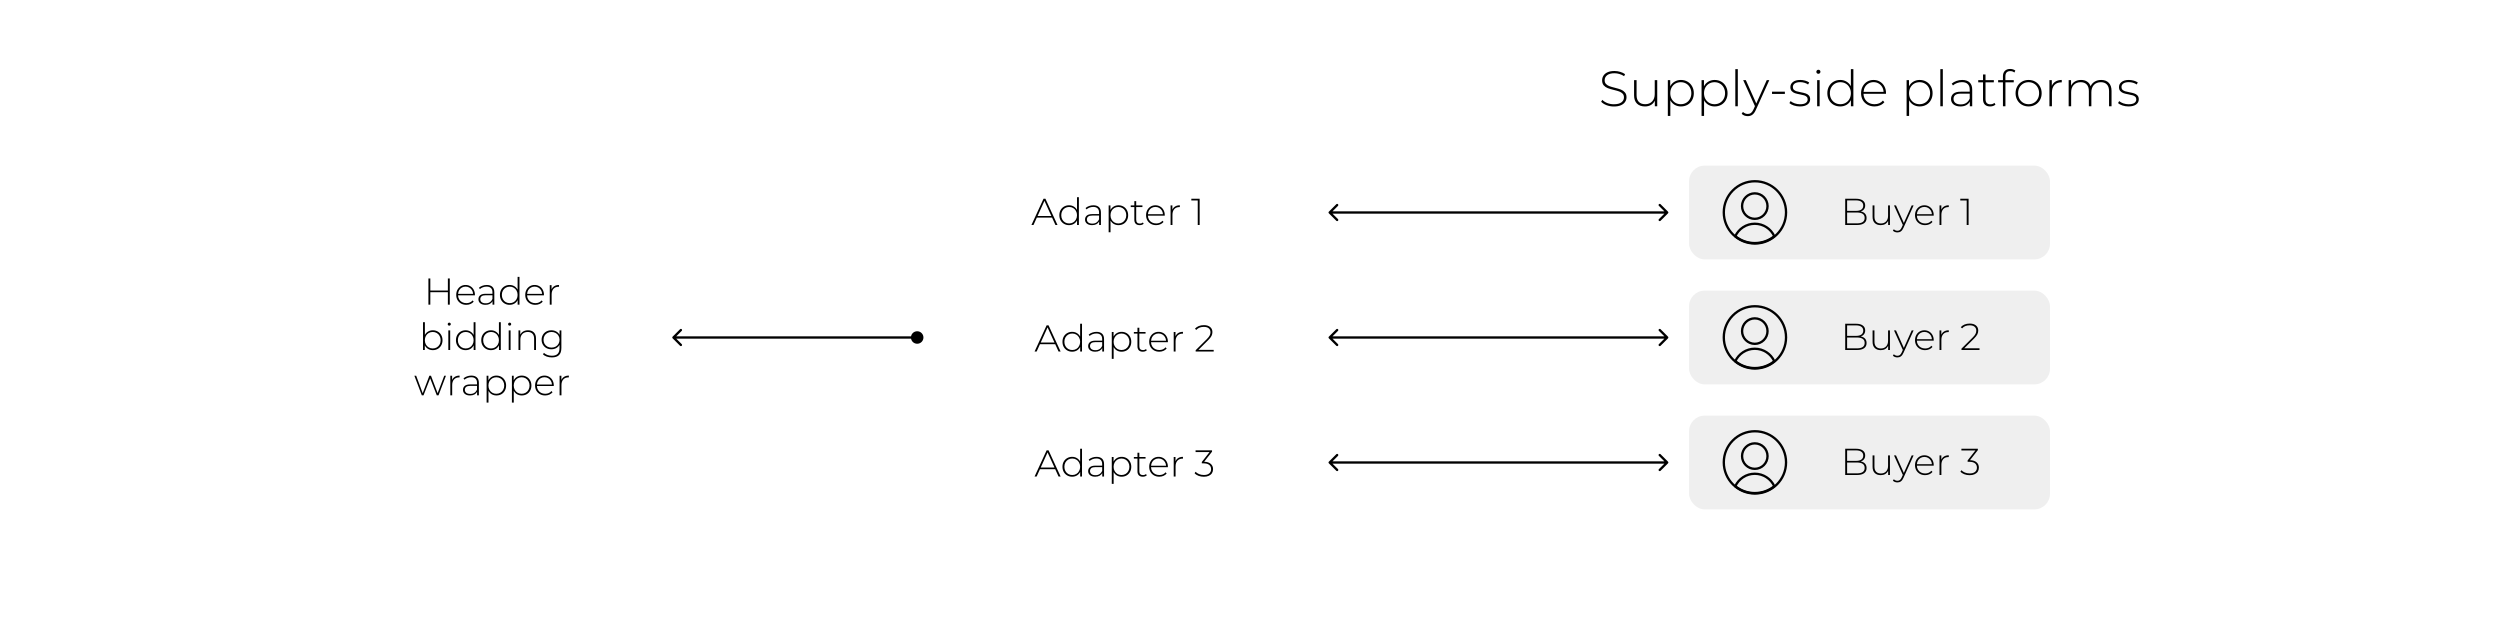 <?xml version="1.0" encoding="UTF-8"?> <svg xmlns="http://www.w3.org/2000/svg" width="1600" height="400" viewBox="0 0 1600 400" fill="none"><g filter="url(#filter0_d_909_22)"><rect x="587" y="68" width="276" height="295" rx="20" fill="white"></rect></g><g filter="url(#filter1_d_909_22)"><rect x="214" y="152" width="202" height="128" rx="10" fill="white"></rect></g><rect x="1081" y="106" width="231" height="60" rx="10" fill="#EFEFEF"></rect><rect x="1081" y="186" width="231" height="60" rx="10" fill="#EFEFEF"></rect><rect x="1081" y="266" width="231" height="60" rx="10" fill="#EFEFEF"></rect><g filter="url(#filter2_d_909_22)"><rect x="605" y="106" width="231" height="60" rx="10" fill="white"></rect></g><g filter="url(#filter3_d_909_22)"><rect x="605" y="186" width="231" height="60" rx="10" fill="white"></rect></g><g filter="url(#filter4_d_909_22)"><rect x="605" y="266" width="231" height="60" rx="10" fill="white"></rect></g><path d="M1123.07 140.056C1127.57 140.056 1131.22 136.407 1131.22 131.905C1131.22 127.403 1127.57 123.753 1123.07 123.753C1118.57 123.753 1114.92 127.403 1114.92 131.905C1114.92 136.407 1118.57 140.056 1123.07 140.056Z" stroke="black" stroke-width="1.5" stroke-miterlimit="10"></path><path d="M1123.07 155.571C1127.8 155.571 1132.14 153.925 1135.55 151.17C1133.36 146.467 1128.6 143.201 1123.07 143.201C1117.54 143.201 1112.78 146.467 1110.59 151.17C1114 153.925 1118.35 155.571 1123.07 155.571Z" stroke="black" stroke-width="1.5" stroke-miterlimit="10"></path><path d="M1123.15 155.848C1134.15 155.848 1143.07 146.928 1143.07 135.924C1143.07 124.92 1134.15 116 1123.15 116C1112.15 116 1103.23 124.92 1103.23 135.924C1103.23 146.928 1112.15 155.848 1123.15 155.848Z" stroke="black" stroke-width="1.5" stroke-miterlimit="10"></path><path d="M1123.07 220.056C1127.57 220.056 1131.22 216.407 1131.22 211.905C1131.22 207.403 1127.57 203.753 1123.07 203.753C1118.57 203.753 1114.92 207.403 1114.92 211.905C1114.92 216.407 1118.57 220.056 1123.07 220.056Z" stroke="black" stroke-width="1.5" stroke-miterlimit="10"></path><path d="M1123.07 235.571C1127.8 235.571 1132.14 233.925 1135.55 231.17C1133.36 226.467 1128.6 223.201 1123.07 223.201C1117.54 223.201 1112.78 226.467 1110.59 231.17C1114 233.925 1118.35 235.571 1123.07 235.571Z" stroke="black" stroke-width="1.5" stroke-miterlimit="10"></path><path d="M1123.15 235.848C1134.15 235.848 1143.07 226.928 1143.07 215.924C1143.07 204.92 1134.15 196 1123.15 196C1112.15 196 1103.23 204.92 1103.23 215.924C1103.23 226.928 1112.15 235.848 1123.15 235.848Z" stroke="black" stroke-width="1.5" stroke-miterlimit="10"></path><path d="M1123.07 300.056C1127.57 300.056 1131.22 296.407 1131.22 291.905C1131.22 287.403 1127.57 283.753 1123.07 283.753C1118.57 283.753 1114.92 287.403 1114.92 291.905C1114.92 296.407 1118.57 300.056 1123.07 300.056Z" stroke="black" stroke-width="1.5" stroke-miterlimit="10"></path><path d="M1123.07 315.571C1127.8 315.571 1132.14 313.925 1135.55 311.17C1133.36 306.467 1128.6 303.201 1123.07 303.201C1117.54 303.201 1112.78 306.467 1110.59 311.17C1114 313.925 1118.35 315.571 1123.07 315.571Z" stroke="black" stroke-width="1.5" stroke-miterlimit="10"></path><path d="M1123.15 315.848C1134.15 315.848 1143.07 306.928 1143.07 295.924C1143.07 284.92 1134.15 276 1123.15 276C1112.15 276 1103.23 284.92 1103.23 295.924C1103.23 306.928 1112.15 315.848 1123.15 315.848Z" stroke="black" stroke-width="1.5" stroke-miterlimit="10"></path><path d="M850.47 135.47C850.177 135.763 850.177 136.237 850.47 136.53L855.243 141.303C855.536 141.596 856.01 141.596 856.303 141.303C856.596 141.01 856.596 140.536 856.303 140.243L852.061 136L856.303 131.757C856.596 131.464 856.596 130.99 856.303 130.697C856.01 130.404 855.536 130.404 855.243 130.697L850.47 135.47ZM1067.53 136.53C1067.82 136.237 1067.82 135.763 1067.53 135.47L1062.76 130.697C1062.46 130.404 1061.99 130.404 1061.7 130.697C1061.4 130.99 1061.4 131.464 1061.7 131.757L1065.94 136L1061.7 140.243C1061.4 140.536 1061.4 141.01 1061.7 141.303C1061.99 141.596 1062.46 141.596 1062.76 141.303L1067.53 136.53ZM851 136.75L1067 136.75L1067 135.25L851 135.25L851 136.75Z" fill="black"></path><path d="M850.47 215.47C850.177 215.763 850.177 216.237 850.47 216.53L855.243 221.303C855.536 221.596 856.01 221.596 856.303 221.303C856.596 221.01 856.596 220.536 856.303 220.243L852.061 216L856.303 211.757C856.596 211.464 856.596 210.99 856.303 210.697C856.01 210.404 855.536 210.404 855.243 210.697L850.47 215.47ZM1067.53 216.53C1067.82 216.237 1067.82 215.763 1067.53 215.47L1062.76 210.697C1062.46 210.404 1061.99 210.404 1061.7 210.697C1061.4 210.99 1061.4 211.464 1061.7 211.757L1065.94 216L1061.7 220.243C1061.4 220.536 1061.4 221.01 1061.7 221.303C1061.99 221.596 1062.46 221.596 1062.76 221.303L1067.53 216.53ZM851 216.75L1067 216.75L1067 215.25L851 215.25L851 216.75Z" fill="black"></path><path d="M850.47 295.47C850.177 295.763 850.177 296.237 850.47 296.53L855.243 301.303C855.536 301.596 856.01 301.596 856.303 301.303C856.596 301.01 856.596 300.536 856.303 300.243L852.061 296L856.303 291.757C856.596 291.464 856.596 290.99 856.303 290.697C856.01 290.404 855.536 290.404 855.243 290.697L850.47 295.47ZM1067.53 296.53C1067.82 296.237 1067.82 295.763 1067.53 295.47L1062.76 290.697C1062.46 290.404 1061.99 290.404 1061.7 290.697C1061.4 290.99 1061.4 291.464 1061.7 291.757L1065.94 296L1061.7 300.243C1061.4 300.536 1061.4 301.01 1061.7 301.303C1061.99 301.596 1062.46 301.596 1062.76 301.303L1067.53 296.53ZM851 296.75L1067 296.75L1067 295.25L851 295.25L851 296.75Z" fill="black"></path><path d="M591 216C591 213.791 589.209 212 587 212C584.791 212 583 213.791 583 216C583 218.209 584.791 220 587 220C589.209 220 591 218.209 591 216ZM430.47 215.47C430.177 215.763 430.177 216.237 430.47 216.53L435.243 221.303C435.536 221.596 436.01 221.596 436.303 221.303C436.596 221.01 436.596 220.536 436.303 220.243L432.061 216L436.303 211.757C436.596 211.464 436.596 210.99 436.303 210.697C436.01 210.404 435.536 210.404 435.243 210.697L430.47 215.47ZM587 215.25L431 215.25L431 216.75L587 216.75L587 215.25Z" fill="black"></path><path d="M1190.91 135.336C1192.11 135.56 1193.02 136.032 1193.65 136.752C1194.29 137.472 1194.61 138.408 1194.61 139.56C1194.61 140.984 1194.09 142.08 1193.05 142.848C1192.01 143.616 1190.46 144 1188.42 144H1180.93V127.2H1187.94C1189.76 127.2 1191.18 127.576 1192.18 128.328C1193.21 129.064 1193.72 130.12 1193.72 131.496C1193.72 132.456 1193.46 133.264 1192.95 133.92C1192.46 134.576 1191.78 135.048 1190.91 135.336ZM1182.15 128.256V134.952H1187.89C1189.36 134.952 1190.49 134.672 1191.27 134.112C1192.07 133.536 1192.47 132.696 1192.47 131.592C1192.47 130.504 1192.07 129.68 1191.27 129.12C1190.49 128.544 1189.36 128.256 1187.89 128.256H1182.15ZM1188.42 142.944C1190.05 142.944 1191.28 142.664 1192.11 142.104C1192.96 141.528 1193.38 140.648 1193.38 139.464C1193.38 138.28 1192.96 137.408 1192.11 136.848C1191.28 136.288 1190.05 136.008 1188.42 136.008H1182.15V142.944H1188.42ZM1209.56 131.472V144H1208.41V141.312C1207.99 142.192 1207.37 142.88 1206.56 143.376C1205.74 143.856 1204.78 144.096 1203.68 144.096C1202.05 144.096 1200.77 143.64 1199.84 142.728C1198.91 141.816 1198.45 140.504 1198.45 138.792V131.472H1199.65V138.696C1199.65 140.104 1200.01 141.176 1200.73 141.912C1201.45 142.648 1202.46 143.016 1203.77 143.016C1205.18 143.016 1206.29 142.576 1207.11 141.696C1207.94 140.816 1208.36 139.632 1208.36 138.144V131.472H1209.56ZM1224.7 131.472L1218.27 145.704C1217.79 146.808 1217.23 147.592 1216.59 148.056C1215.97 148.52 1215.22 148.752 1214.36 148.752C1213.78 148.752 1213.24 148.656 1212.73 148.464C1212.23 148.272 1211.81 147.992 1211.45 147.624L1212.05 146.712C1212.69 147.368 1213.47 147.696 1214.38 147.696C1214.99 147.696 1215.51 147.528 1215.94 147.192C1216.37 146.856 1216.77 146.28 1217.14 145.464L1217.81 143.952L1212.17 131.472H1213.45L1218.46 142.68L1223.48 131.472H1224.7ZM1237.56 138.024H1226.78C1226.81 139 1227.06 139.872 1227.53 140.64C1227.99 141.392 1228.61 141.976 1229.4 142.392C1230.2 142.808 1231.09 143.016 1232.09 143.016C1232.9 143.016 1233.65 142.872 1234.34 142.584C1235.05 142.28 1235.63 141.84 1236.09 141.264L1236.79 142.056C1236.25 142.712 1235.56 143.216 1234.73 143.568C1233.91 143.92 1233.02 144.096 1232.06 144.096C1230.81 144.096 1229.7 143.824 1228.73 143.28C1227.75 142.736 1226.98 141.984 1226.42 141.024C1225.88 140.064 1225.61 138.968 1225.61 137.736C1225.61 136.52 1225.86 135.432 1226.37 134.472C1226.9 133.496 1227.62 132.736 1228.53 132.192C1229.45 131.648 1230.47 131.376 1231.61 131.376C1232.74 131.376 1233.76 131.648 1234.65 132.192C1235.57 132.72 1236.28 133.464 1236.79 134.424C1237.32 135.384 1237.58 136.472 1237.58 137.688L1237.56 138.024ZM1231.61 132.432C1230.73 132.432 1229.93 132.632 1229.23 133.032C1228.53 133.416 1227.96 133.968 1227.53 134.688C1227.11 135.392 1226.87 136.192 1226.81 137.088H1236.41C1236.36 136.192 1236.12 135.392 1235.69 134.688C1235.25 133.984 1234.69 133.432 1233.98 133.032C1233.28 132.632 1232.49 132.432 1231.61 132.432ZM1242.45 134.208C1242.83 133.296 1243.43 132.6 1244.25 132.12C1245.06 131.624 1246.05 131.376 1247.22 131.376V132.552L1246.93 132.528C1245.54 132.528 1244.45 132.968 1243.67 133.848C1242.89 134.712 1242.49 135.92 1242.49 137.472V144H1241.29V131.472H1242.45V134.208ZM1259.9 127.2V144H1258.68V128.304H1254.58V127.2H1259.9Z" fill="black"></path><path d="M1190.91 215.336C1192.11 215.56 1193.02 216.032 1193.65 216.752C1194.29 217.472 1194.61 218.408 1194.61 219.56C1194.61 220.984 1194.09 222.08 1193.05 222.848C1192.01 223.616 1190.46 224 1188.42 224H1180.93V207.2H1187.94C1189.76 207.2 1191.18 207.576 1192.18 208.328C1193.21 209.064 1193.72 210.12 1193.72 211.496C1193.72 212.456 1193.46 213.264 1192.95 213.92C1192.46 214.576 1191.78 215.048 1190.91 215.336ZM1182.15 208.256V214.952H1187.89C1189.36 214.952 1190.49 214.672 1191.27 214.112C1192.07 213.536 1192.47 212.696 1192.47 211.592C1192.47 210.504 1192.07 209.68 1191.27 209.12C1190.49 208.544 1189.36 208.256 1187.89 208.256H1182.15ZM1188.42 222.944C1190.05 222.944 1191.28 222.664 1192.11 222.104C1192.96 221.528 1193.38 220.648 1193.38 219.464C1193.38 218.28 1192.96 217.408 1192.11 216.848C1191.28 216.288 1190.05 216.008 1188.42 216.008H1182.15V222.944H1188.42ZM1209.56 211.472V224H1208.41V221.312C1207.99 222.192 1207.37 222.88 1206.56 223.376C1205.74 223.856 1204.78 224.096 1203.68 224.096C1202.05 224.096 1200.77 223.64 1199.84 222.728C1198.91 221.816 1198.45 220.504 1198.45 218.792V211.472H1199.65V218.696C1199.65 220.104 1200.01 221.176 1200.73 221.912C1201.45 222.648 1202.46 223.016 1203.77 223.016C1205.18 223.016 1206.29 222.576 1207.11 221.696C1207.94 220.816 1208.36 219.632 1208.36 218.144V211.472H1209.56ZM1224.7 211.472L1218.27 225.704C1217.79 226.808 1217.23 227.592 1216.59 228.056C1215.97 228.52 1215.22 228.752 1214.36 228.752C1213.78 228.752 1213.24 228.656 1212.73 228.464C1212.23 228.272 1211.81 227.992 1211.45 227.624L1212.05 226.712C1212.69 227.368 1213.47 227.696 1214.38 227.696C1214.99 227.696 1215.51 227.528 1215.94 227.192C1216.37 226.856 1216.77 226.28 1217.14 225.464L1217.81 223.952L1212.17 211.472H1213.45L1218.46 222.68L1223.48 211.472H1224.7ZM1237.56 218.024H1226.78C1226.81 219 1227.06 219.872 1227.53 220.64C1227.99 221.392 1228.61 221.976 1229.4 222.392C1230.2 222.808 1231.09 223.016 1232.09 223.016C1232.9 223.016 1233.65 222.872 1234.34 222.584C1235.05 222.28 1235.63 221.84 1236.09 221.264L1236.79 222.056C1236.25 222.712 1235.56 223.216 1234.73 223.568C1233.91 223.92 1233.02 224.096 1232.06 224.096C1230.81 224.096 1229.7 223.824 1228.73 223.28C1227.75 222.736 1226.98 221.984 1226.42 221.024C1225.88 220.064 1225.61 218.968 1225.61 217.736C1225.61 216.52 1225.86 215.432 1226.37 214.472C1226.9 213.496 1227.62 212.736 1228.53 212.192C1229.45 211.648 1230.47 211.376 1231.61 211.376C1232.74 211.376 1233.76 211.648 1234.65 212.192C1235.57 212.72 1236.28 213.464 1236.79 214.424C1237.32 215.384 1237.58 216.472 1237.58 217.688L1237.56 218.024ZM1231.61 212.432C1230.73 212.432 1229.93 212.632 1229.23 213.032C1228.53 213.416 1227.96 213.968 1227.53 214.688C1227.11 215.392 1226.87 216.192 1226.81 217.088H1236.41C1236.36 216.192 1236.12 215.392 1235.69 214.688C1235.25 213.984 1234.69 213.432 1233.98 213.032C1233.28 212.632 1232.49 212.432 1231.61 212.432ZM1242.45 214.208C1242.83 213.296 1243.43 212.6 1244.25 212.12C1245.06 211.624 1246.05 211.376 1247.22 211.376V212.552L1246.93 212.528C1245.54 212.528 1244.45 212.968 1243.67 213.848C1242.89 214.712 1242.49 215.92 1242.49 217.472V224H1241.29V211.472H1242.45V214.208ZM1266.89 222.896V224H1255.34V223.136L1262.45 216.08C1263.38 215.152 1264 214.36 1264.32 213.704C1264.66 213.032 1264.82 212.344 1264.82 211.64C1264.82 210.568 1264.46 209.728 1263.72 209.12C1263 208.512 1261.95 208.208 1260.58 208.208C1259.52 208.208 1258.59 208.368 1257.79 208.688C1257.01 209.008 1256.33 209.496 1255.75 210.152L1254.89 209.384C1255.53 208.648 1256.34 208.08 1257.31 207.68C1258.3 207.28 1259.42 207.08 1260.67 207.08C1262.32 207.08 1263.63 207.48 1264.61 208.28C1265.58 209.08 1266.07 210.16 1266.07 211.52C1266.07 212.384 1265.88 213.208 1265.5 213.992C1265.11 214.776 1264.39 215.688 1263.34 216.728L1257.14 222.896H1266.89Z" fill="black"></path><path d="M1190.91 295.336C1192.11 295.56 1193.02 296.032 1193.65 296.752C1194.29 297.472 1194.61 298.408 1194.61 299.56C1194.61 300.984 1194.09 302.08 1193.05 302.848C1192.01 303.616 1190.46 304 1188.42 304H1180.93V287.2H1187.94C1189.76 287.2 1191.18 287.576 1192.18 288.328C1193.21 289.064 1193.72 290.12 1193.72 291.496C1193.72 292.456 1193.46 293.264 1192.95 293.92C1192.46 294.576 1191.78 295.048 1190.91 295.336ZM1182.15 288.256V294.952H1187.89C1189.36 294.952 1190.49 294.672 1191.27 294.112C1192.07 293.536 1192.47 292.696 1192.47 291.592C1192.47 290.504 1192.07 289.68 1191.27 289.12C1190.49 288.544 1189.36 288.256 1187.89 288.256H1182.15ZM1188.42 302.944C1190.05 302.944 1191.28 302.664 1192.11 302.104C1192.96 301.528 1193.38 300.648 1193.38 299.464C1193.38 298.28 1192.96 297.408 1192.11 296.848C1191.28 296.288 1190.05 296.008 1188.42 296.008H1182.15V302.944H1188.42ZM1209.56 291.472V304H1208.41V301.312C1207.99 302.192 1207.37 302.88 1206.56 303.376C1205.74 303.856 1204.78 304.096 1203.68 304.096C1202.05 304.096 1200.77 303.64 1199.84 302.728C1198.91 301.816 1198.45 300.504 1198.45 298.792V291.472H1199.65V298.696C1199.65 300.104 1200.01 301.176 1200.73 301.912C1201.45 302.648 1202.46 303.016 1203.77 303.016C1205.18 303.016 1206.29 302.576 1207.11 301.696C1207.94 300.816 1208.36 299.632 1208.36 298.144V291.472H1209.56ZM1224.7 291.472L1218.27 305.704C1217.79 306.808 1217.23 307.592 1216.59 308.056C1215.97 308.52 1215.22 308.752 1214.36 308.752C1213.78 308.752 1213.24 308.656 1212.73 308.464C1212.23 308.272 1211.81 307.992 1211.45 307.624L1212.05 306.712C1212.69 307.368 1213.47 307.696 1214.38 307.696C1214.99 307.696 1215.51 307.528 1215.94 307.192C1216.37 306.856 1216.77 306.28 1217.14 305.464L1217.81 303.952L1212.17 291.472H1213.45L1218.46 302.68L1223.48 291.472H1224.7ZM1237.56 298.024H1226.78C1226.81 299 1227.06 299.872 1227.53 300.64C1227.99 301.392 1228.61 301.976 1229.4 302.392C1230.2 302.808 1231.09 303.016 1232.09 303.016C1232.9 303.016 1233.65 302.872 1234.34 302.584C1235.05 302.28 1235.63 301.84 1236.09 301.264L1236.79 302.056C1236.25 302.712 1235.56 303.216 1234.73 303.568C1233.91 303.92 1233.02 304.096 1232.06 304.096C1230.81 304.096 1229.7 303.824 1228.73 303.28C1227.75 302.736 1226.98 301.984 1226.42 301.024C1225.88 300.064 1225.61 298.968 1225.61 297.736C1225.61 296.52 1225.86 295.432 1226.37 294.472C1226.9 293.496 1227.62 292.736 1228.53 292.192C1229.45 291.648 1230.47 291.376 1231.61 291.376C1232.74 291.376 1233.76 291.648 1234.65 292.192C1235.57 292.72 1236.28 293.464 1236.79 294.424C1237.32 295.384 1237.58 296.472 1237.58 297.688L1237.56 298.024ZM1231.61 292.432C1230.73 292.432 1229.93 292.632 1229.23 293.032C1228.53 293.416 1227.96 293.968 1227.53 294.688C1227.11 295.392 1226.87 296.192 1226.81 297.088H1236.41C1236.36 296.192 1236.12 295.392 1235.69 294.688C1235.25 293.984 1234.69 293.432 1233.98 293.032C1233.28 292.632 1232.49 292.432 1231.61 292.432ZM1242.45 294.208C1242.83 293.296 1243.43 292.6 1244.25 292.12C1245.06 291.624 1246.05 291.376 1247.22 291.376V292.552L1246.93 292.528C1245.54 292.528 1244.45 292.968 1243.67 293.848C1242.89 294.712 1242.49 295.92 1242.49 297.472V304H1241.29V291.472H1242.45V294.208ZM1260.79 294.52C1262.65 294.568 1264.06 295.024 1265.02 295.888C1265.99 296.736 1266.48 297.864 1266.48 299.272C1266.48 300.216 1266.26 301.056 1265.81 301.792C1265.36 302.512 1264.69 303.08 1263.79 303.496C1262.91 303.912 1261.85 304.12 1260.6 304.12C1259.38 304.12 1258.24 303.92 1257.17 303.52C1256.1 303.104 1255.26 302.552 1254.67 301.864L1255.3 300.928C1255.84 301.536 1256.58 302.032 1257.5 302.416C1258.45 302.8 1259.48 302.992 1260.6 302.992C1262.09 302.992 1263.23 302.664 1264.03 302.008C1264.83 301.336 1265.23 300.424 1265.23 299.272C1265.23 298.104 1264.82 297.192 1264.01 296.536C1263.19 295.88 1261.97 295.552 1260.34 295.552H1259.28V294.664L1264.25 288.304H1255.3V287.2H1265.83V288.064L1260.79 294.52Z" fill="black"></path><path d="M1032.9 68.16C1031.26 68.16 1029.69 67.883 1028.2 67.328C1026.73 66.752 1025.57 66.016 1024.74 65.12L1025.48 63.904C1026.27 64.736 1027.32 65.419 1028.65 65.952C1029.99 66.464 1031.4 66.72 1032.87 66.72C1035 66.72 1036.61 66.315 1037.7 65.504C1038.79 64.693 1039.33 63.637 1039.33 62.336C1039.33 61.333 1039.05 60.533 1038.47 59.936C1037.89 59.339 1037.18 58.88 1036.33 58.56C1035.47 58.24 1034.32 57.909 1032.87 57.568C1031.23 57.163 1029.9 56.768 1028.9 56.384C1027.92 56 1027.08 55.413 1026.37 54.624C1025.69 53.813 1025.35 52.736 1025.35 51.392C1025.35 50.304 1025.64 49.312 1026.21 48.416C1026.79 47.499 1027.66 46.773 1028.84 46.24C1030.03 45.707 1031.51 45.44 1033.29 45.44C1034.52 45.44 1035.74 45.621 1036.93 45.984C1038.13 46.347 1039.16 46.837 1040.04 47.456L1039.43 48.768C1038.53 48.149 1037.54 47.68 1036.45 47.36C1035.39 47.04 1034.33 46.88 1033.29 46.88C1031.22 46.88 1029.65 47.296 1028.58 48.128C1027.51 48.96 1026.98 50.037 1026.98 51.36C1026.98 52.363 1027.27 53.163 1027.85 53.76C1028.42 54.357 1029.14 54.816 1029.99 55.136C1030.84 55.456 1032.01 55.797 1033.48 56.16C1035.12 56.565 1036.43 56.96 1037.41 57.344C1038.39 57.728 1039.23 58.315 1039.91 59.104C1040.61 59.872 1040.97 60.917 1040.97 62.24C1040.97 63.328 1040.67 64.32 1040.07 65.216C1039.49 66.112 1038.6 66.827 1037.38 67.36C1036.17 67.893 1034.67 68.16 1032.9 68.16ZM1060.63 51.296V68H1059.09V64.416C1058.53 65.589 1057.71 66.507 1056.63 67.168C1055.54 67.808 1054.26 68.128 1052.79 68.128C1050.61 68.128 1048.9 67.52 1047.67 66.304C1046.43 65.088 1045.81 63.339 1045.81 61.056V51.296H1047.41V60.928C1047.41 62.805 1047.89 64.235 1048.85 65.216C1049.81 66.197 1051.16 66.688 1052.91 66.688C1054.79 66.688 1056.27 66.101 1057.36 64.928C1058.47 63.755 1059.03 62.176 1059.03 60.192V51.296H1060.63ZM1075.79 51.168C1077.35 51.168 1078.76 51.531 1080.02 52.256C1081.27 52.981 1082.26 53.984 1082.96 55.264C1083.68 56.544 1084.05 58.005 1084.05 59.648C1084.05 61.291 1083.68 62.763 1082.96 64.064C1082.26 65.344 1081.27 66.347 1080.02 67.072C1078.76 67.776 1077.35 68.128 1075.79 68.128C1074.32 68.128 1072.99 67.787 1071.79 67.104C1070.6 66.4 1069.67 65.429 1069.01 64.192V74.208H1067.41V51.296H1068.94V55.232C1069.6 53.952 1070.53 52.96 1071.73 52.256C1072.94 51.531 1074.3 51.168 1075.79 51.168ZM1075.7 66.688C1076.98 66.688 1078.13 66.389 1079.15 65.792C1080.18 65.195 1080.98 64.363 1081.55 63.296C1082.15 62.229 1082.45 61.013 1082.45 59.648C1082.45 58.283 1082.15 57.067 1081.55 56C1080.98 54.933 1080.18 54.101 1079.15 53.504C1078.13 52.907 1076.98 52.608 1075.7 52.608C1074.42 52.608 1073.26 52.907 1072.24 53.504C1071.24 54.101 1070.44 54.933 1069.84 56C1069.26 57.067 1068.98 58.283 1068.98 59.648C1068.98 61.013 1069.26 62.229 1069.84 63.296C1070.44 64.363 1071.24 65.195 1072.24 65.792C1073.26 66.389 1074.42 66.688 1075.7 66.688ZM1097.39 51.168C1098.94 51.168 1100.35 51.531 1101.61 52.256C1102.87 52.981 1103.85 53.984 1104.55 55.264C1105.28 56.544 1105.64 58.005 1105.64 59.648C1105.64 61.291 1105.28 62.763 1104.55 64.064C1103.85 65.344 1102.87 66.347 1101.61 67.072C1100.35 67.776 1098.94 68.128 1097.39 68.128C1095.91 68.128 1094.58 67.787 1093.39 67.104C1092.19 66.4 1091.26 65.429 1090.6 64.192V74.208H1089V51.296H1090.54V55.232C1091.2 53.952 1092.13 52.96 1093.32 52.256C1094.54 51.531 1095.89 51.168 1097.39 51.168ZM1097.29 66.688C1098.57 66.688 1099.72 66.389 1100.75 65.792C1101.77 65.195 1102.57 64.363 1103.15 63.296C1103.74 62.229 1104.04 61.013 1104.04 59.648C1104.04 58.283 1103.74 57.067 1103.15 56C1102.57 54.933 1101.77 54.101 1100.75 53.504C1099.72 52.907 1098.57 52.608 1097.29 52.608C1096.01 52.608 1094.86 52.907 1093.83 53.504C1092.83 54.101 1092.03 54.933 1091.43 56C1090.86 57.067 1090.57 58.283 1090.57 59.648C1090.57 61.013 1090.86 62.229 1091.43 63.296C1092.03 64.363 1092.83 65.195 1093.83 65.792C1094.86 66.389 1096.01 66.688 1097.29 66.688ZM1110.6 44.256H1112.2V68H1110.6V44.256ZM1132.35 51.296L1123.77 70.272C1123.13 71.744 1122.38 72.789 1121.53 73.408C1120.7 74.027 1119.71 74.336 1118.55 74.336C1117.79 74.336 1117.06 74.208 1116.38 73.952C1115.72 73.696 1115.15 73.323 1114.68 72.832L1115.48 71.616C1116.34 72.491 1117.37 72.928 1118.59 72.928C1119.4 72.928 1120.09 72.704 1120.67 72.256C1121.24 71.808 1121.78 71.04 1122.27 69.952L1123.16 67.936L1115.64 51.296H1117.34L1124.03 66.24L1130.71 51.296H1132.35ZM1134.09 58.688H1142.32V60.128H1134.09V58.688ZM1151.91 68.128C1150.57 68.128 1149.29 67.925 1148.07 67.52C1146.86 67.115 1145.91 66.603 1145.22 65.984L1145.96 64.704C1146.64 65.28 1147.52 65.76 1148.58 66.144C1149.67 66.528 1150.8 66.72 1151.98 66.72C1153.66 66.72 1154.9 66.443 1155.69 65.888C1156.5 65.333 1156.9 64.565 1156.9 63.584C1156.9 62.88 1156.68 62.325 1156.23 61.92C1155.81 61.515 1155.27 61.216 1154.63 61.024C1153.99 60.832 1153.11 60.629 1151.98 60.416C1150.65 60.181 1149.59 59.925 1148.78 59.648C1147.97 59.371 1147.27 58.923 1146.7 58.304C1146.12 57.685 1145.83 56.832 1145.83 55.744C1145.83 54.421 1146.38 53.333 1147.46 52.48C1148.57 51.605 1150.14 51.168 1152.17 51.168C1153.24 51.168 1154.29 51.317 1155.34 51.616C1156.38 51.915 1157.24 52.309 1157.9 52.8L1157.16 54.08C1156.48 53.589 1155.7 53.216 1154.82 52.96C1153.95 52.704 1153.05 52.576 1152.14 52.576C1150.58 52.576 1149.41 52.864 1148.62 53.44C1147.83 54.016 1147.43 54.773 1147.43 55.712C1147.43 56.459 1147.66 57.045 1148.1 57.472C1148.55 57.877 1149.1 58.187 1149.74 58.4C1150.4 58.592 1151.32 58.805 1152.49 59.04C1153.79 59.275 1154.84 59.531 1155.62 59.808C1156.44 60.064 1157.12 60.491 1157.67 61.088C1158.23 61.685 1158.5 62.507 1158.5 63.552C1158.5 64.939 1157.93 66.048 1156.78 66.88C1155.62 67.712 1154 68.128 1151.91 68.128ZM1162.97 51.296H1164.57V68H1162.97V51.296ZM1163.77 47.232C1163.41 47.232 1163.1 47.115 1162.84 46.88C1162.59 46.624 1162.46 46.315 1162.46 45.952C1162.46 45.589 1162.59 45.28 1162.84 45.024C1163.1 44.768 1163.41 44.64 1163.77 44.64C1164.13 44.64 1164.44 44.768 1164.7 45.024C1164.95 45.259 1165.08 45.557 1165.08 45.92C1165.08 46.283 1164.95 46.592 1164.7 46.848C1164.44 47.104 1164.13 47.232 1163.77 47.232ZM1186.16 44.256V68H1184.59V64.064C1183.93 65.365 1183 66.368 1181.81 67.072C1180.62 67.776 1179.26 68.128 1177.75 68.128C1176.19 68.128 1174.78 67.765 1173.52 67.04C1172.26 66.315 1171.27 65.312 1170.55 64.032C1169.84 62.752 1169.49 61.291 1169.49 59.648C1169.49 58.005 1169.84 56.544 1170.55 55.264C1171.27 53.963 1172.26 52.96 1173.52 52.256C1174.78 51.531 1176.19 51.168 1177.75 51.168C1179.24 51.168 1180.57 51.52 1181.75 52.224C1182.94 52.928 1183.88 53.909 1184.56 55.168V44.256H1186.16ZM1177.84 66.688C1179.12 66.688 1180.26 66.389 1181.27 65.792C1182.29 65.195 1183.09 64.363 1183.67 63.296C1184.26 62.229 1184.56 61.013 1184.56 59.648C1184.56 58.283 1184.26 57.067 1183.67 56C1183.09 54.933 1182.29 54.101 1181.27 53.504C1180.26 52.907 1179.12 52.608 1177.84 52.608C1176.56 52.608 1175.41 52.907 1174.39 53.504C1173.38 54.101 1172.58 54.933 1171.99 56C1171.41 57.067 1171.12 58.283 1171.12 59.648C1171.12 61.013 1171.41 62.229 1171.99 63.296C1172.58 64.363 1173.38 65.195 1174.39 65.792C1175.41 66.389 1176.56 66.688 1177.84 66.688ZM1207.02 60.032H1192.65C1192.69 61.333 1193.02 62.496 1193.64 63.52C1194.26 64.523 1195.09 65.301 1196.14 65.856C1197.21 66.411 1198.4 66.688 1199.72 66.688C1200.81 66.688 1201.81 66.496 1202.73 66.112C1203.67 65.707 1204.45 65.12 1205.07 64.352L1206 65.408C1205.27 66.283 1204.35 66.955 1203.24 67.424C1202.16 67.893 1200.97 68.128 1199.69 68.128C1198.03 68.128 1196.54 67.765 1195.24 67.04C1193.94 66.315 1192.92 65.312 1192.17 64.032C1191.45 62.752 1191.08 61.291 1191.08 59.648C1191.08 58.027 1191.42 56.576 1192.11 55.296C1192.81 53.995 1193.77 52.981 1194.99 52.256C1196.2 51.531 1197.57 51.168 1199.08 51.168C1200.6 51.168 1201.95 51.531 1203.15 52.256C1204.36 52.96 1205.31 53.952 1206 55.232C1206.7 56.512 1207.05 57.963 1207.05 59.584L1207.02 60.032ZM1199.08 52.576C1197.91 52.576 1196.85 52.843 1195.92 53.376C1194.98 53.888 1194.22 54.624 1193.64 55.584C1193.09 56.523 1192.77 57.589 1192.68 58.784H1205.48C1205.42 57.589 1205.1 56.523 1204.52 55.584C1203.95 54.645 1203.19 53.909 1202.25 53.376C1201.31 52.843 1200.26 52.576 1199.08 52.576ZM1228.6 51.168C1230.16 51.168 1231.57 51.531 1232.83 52.256C1234.09 52.981 1235.07 53.984 1235.77 55.264C1236.5 56.544 1236.86 58.005 1236.86 59.648C1236.86 61.291 1236.5 62.763 1235.77 64.064C1235.07 65.344 1234.09 66.347 1232.83 67.072C1231.57 67.776 1230.16 68.128 1228.6 68.128C1227.13 68.128 1225.8 67.787 1224.6 67.104C1223.41 66.4 1222.48 65.429 1221.82 64.192V74.208H1220.22V51.296H1221.76V55.232C1222.42 53.952 1223.35 52.96 1224.54 52.256C1225.76 51.531 1227.11 51.168 1228.6 51.168ZM1228.51 66.688C1229.79 66.688 1230.94 66.389 1231.96 65.792C1232.99 65.195 1233.79 64.363 1234.36 63.296C1234.96 62.229 1235.26 61.013 1235.26 59.648C1235.26 58.283 1234.96 57.067 1234.36 56C1233.79 54.933 1232.99 54.101 1231.96 53.504C1230.94 52.907 1229.79 52.608 1228.51 52.608C1227.23 52.608 1226.08 52.907 1225.05 53.504C1224.05 54.101 1223.25 54.933 1222.65 56C1222.08 57.067 1221.79 58.283 1221.79 59.648C1221.79 61.013 1222.08 62.229 1222.65 63.296C1223.25 64.363 1224.05 65.195 1225.05 65.792C1226.08 66.389 1227.23 66.688 1228.51 66.688ZM1241.81 44.256H1243.41V68H1241.81V44.256ZM1255.79 51.168C1257.86 51.168 1259.45 51.701 1260.56 52.768C1261.67 53.813 1262.22 55.36 1262.22 57.408V68H1260.69V65.024C1260.15 66.005 1259.37 66.773 1258.35 67.328C1257.33 67.861 1256.1 68.128 1254.67 68.128C1252.81 68.128 1251.34 67.691 1250.25 66.816C1249.19 65.941 1248.65 64.789 1248.65 63.36C1248.65 61.973 1249.14 60.853 1250.13 60C1251.13 59.125 1252.72 58.688 1254.89 58.688H1260.62V57.344C1260.62 55.787 1260.19 54.603 1259.34 53.792C1258.51 52.981 1257.28 52.576 1255.66 52.576C1254.55 52.576 1253.49 52.768 1252.46 53.152C1251.46 53.536 1250.61 54.048 1249.9 54.688L1249.1 53.536C1249.93 52.789 1250.94 52.213 1252.11 51.808C1253.28 51.381 1254.51 51.168 1255.79 51.168ZM1254.89 66.816C1256.28 66.816 1257.45 66.496 1258.41 65.856C1259.39 65.216 1260.13 64.288 1260.62 63.072V59.936H1254.93C1253.28 59.936 1252.09 60.235 1251.34 60.832C1250.62 61.429 1250.25 62.251 1250.25 63.296C1250.25 64.384 1250.66 65.248 1251.47 65.888C1252.28 66.507 1253.42 66.816 1254.89 66.816ZM1277.1 66.944C1276.7 67.328 1276.18 67.627 1275.57 67.84C1274.97 68.032 1274.34 68.128 1273.68 68.128C1272.23 68.128 1271.11 67.733 1270.32 66.944C1269.53 66.133 1269.13 65.013 1269.13 63.584V52.672H1266.06V51.296H1269.13V47.648H1270.73V51.296H1276.05V52.672H1270.73V63.424C1270.73 64.512 1270.99 65.344 1271.5 65.92C1272.04 66.475 1272.81 66.752 1273.84 66.752C1274.88 66.752 1275.75 66.443 1276.43 65.824L1277.1 66.944ZM1286.59 45.504C1284.5 45.504 1283.45 46.624 1283.45 48.864V51.296H1288.8V52.672H1283.48V68H1281.88V52.672H1278.81V51.296H1281.88V48.736C1281.88 47.328 1282.29 46.208 1283.1 45.376C1283.91 44.544 1285.05 44.128 1286.52 44.128C1287.16 44.128 1287.77 44.224 1288.35 44.416C1288.95 44.587 1289.44 44.853 1289.82 45.216L1289.18 46.432C1288.5 45.813 1287.63 45.504 1286.59 45.504ZM1298.31 68.128C1296.73 68.128 1295.3 67.765 1294.02 67.04C1292.76 66.315 1291.77 65.312 1291.05 64.032C1290.32 62.731 1289.96 61.269 1289.96 59.648C1289.96 58.027 1290.32 56.576 1291.05 55.296C1291.77 53.995 1292.76 52.981 1294.02 52.256C1295.3 51.531 1296.73 51.168 1298.31 51.168C1299.89 51.168 1301.31 51.531 1302.57 52.256C1303.85 52.981 1304.85 53.995 1305.57 55.296C1306.3 56.576 1306.66 58.027 1306.66 59.648C1306.66 61.269 1306.3 62.731 1305.57 64.032C1304.85 65.312 1303.85 66.315 1302.57 67.04C1301.31 67.765 1299.89 68.128 1298.31 68.128ZM1298.31 66.688C1299.59 66.688 1300.73 66.389 1301.73 65.792C1302.76 65.195 1303.56 64.363 1304.13 63.296C1304.73 62.229 1305.03 61.013 1305.03 59.648C1305.03 58.283 1304.73 57.067 1304.13 56C1303.56 54.933 1302.76 54.101 1301.73 53.504C1300.73 52.907 1299.59 52.608 1298.31 52.608C1297.03 52.608 1295.88 52.907 1294.85 53.504C1293.85 54.101 1293.05 54.933 1292.45 56C1291.88 57.067 1291.59 58.283 1291.59 59.648C1291.59 61.013 1291.88 62.229 1292.45 63.296C1293.05 64.363 1293.85 65.195 1294.85 65.792C1295.88 66.389 1297.03 66.688 1298.31 66.688ZM1313.16 54.944C1313.67 53.728 1314.47 52.8 1315.56 52.16C1316.65 51.499 1317.97 51.168 1319.53 51.168V52.736L1319.15 52.704C1317.29 52.704 1315.84 53.291 1314.79 54.464C1313.75 55.616 1313.23 57.227 1313.23 59.296V68H1311.63V51.296H1313.16V54.944ZM1344.74 51.168C1346.81 51.168 1348.43 51.776 1349.6 52.992C1350.8 54.208 1351.39 55.957 1351.39 58.24V68H1349.79V58.368C1349.79 56.491 1349.34 55.061 1348.42 54.08C1347.5 53.099 1346.22 52.608 1344.58 52.608C1342.7 52.608 1341.21 53.195 1340.1 54.368C1339.01 55.541 1338.47 57.12 1338.47 59.104V68H1336.87V58.368C1336.87 56.491 1336.41 55.061 1335.49 54.08C1334.57 53.099 1333.29 52.608 1331.65 52.608C1329.77 52.608 1328.28 53.195 1327.17 54.368C1326.08 55.541 1325.54 57.12 1325.54 59.104V68H1323.94V51.296H1325.47V54.88C1326.03 53.707 1326.85 52.8 1327.94 52.16C1329.05 51.499 1330.36 51.168 1331.87 51.168C1333.39 51.168 1334.67 51.509 1335.71 52.192C1336.78 52.875 1337.54 53.877 1337.99 55.2C1338.54 53.963 1339.41 52.981 1340.58 52.256C1341.77 51.531 1343.16 51.168 1344.74 51.168ZM1362.23 68.128C1360.88 68.128 1359.6 67.925 1358.39 67.52C1357.17 67.115 1356.22 66.603 1355.54 65.984L1356.27 64.704C1356.96 65.28 1357.83 65.76 1358.9 66.144C1359.99 66.528 1361.12 66.72 1362.29 66.72C1363.97 66.72 1365.21 66.443 1366 65.888C1366.81 65.333 1367.22 64.565 1367.22 63.584C1367.22 62.88 1366.99 62.325 1366.55 61.92C1366.12 61.515 1365.59 61.216 1364.95 61.024C1364.31 60.832 1363.42 60.629 1362.29 60.416C1360.97 60.181 1359.9 59.925 1359.09 59.648C1358.28 59.371 1357.59 58.923 1357.01 58.304C1356.43 57.685 1356.15 56.832 1356.15 55.744C1356.15 54.421 1356.69 53.333 1357.78 52.48C1358.89 51.605 1360.45 51.168 1362.48 51.168C1363.55 51.168 1364.6 51.317 1365.65 51.616C1366.69 51.915 1367.55 52.309 1368.21 52.8L1367.47 54.08C1366.79 53.589 1366.01 53.216 1365.14 52.96C1364.26 52.704 1363.37 52.576 1362.45 52.576C1360.89 52.576 1359.72 52.864 1358.93 53.44C1358.14 54.016 1357.75 54.773 1357.75 55.712C1357.75 56.459 1357.97 57.045 1358.42 57.472C1358.87 57.877 1359.41 58.187 1360.05 58.4C1360.71 58.592 1361.63 58.805 1362.8 59.04C1364.1 59.275 1365.15 59.531 1365.94 59.808C1366.75 60.064 1367.43 60.491 1367.99 61.088C1368.54 61.685 1368.82 62.507 1368.82 63.552C1368.82 64.939 1368.24 66.048 1367.09 66.88C1365.94 67.712 1364.32 68.128 1362.23 68.128Z" fill="black"></path><path d="M673.32 139.272H663.576L661.44 144H660.12L667.848 127.2H669.072L676.8 144H675.48L673.32 139.272ZM672.864 138.24L668.448 128.544L664.056 138.24H672.864ZM690.485 126.192V144H689.309V141.048C688.813 142.024 688.117 142.776 687.221 143.304C686.325 143.832 685.309 144.096 684.173 144.096C683.005 144.096 681.949 143.824 681.005 143.28C680.061 142.736 679.317 141.984 678.773 141.024C678.245 140.064 677.981 138.968 677.981 137.736C677.981 136.504 678.245 135.408 678.773 134.448C679.317 133.472 680.061 132.72 681.005 132.192C681.949 131.648 683.005 131.376 684.173 131.376C685.293 131.376 686.293 131.64 687.173 132.168C688.069 132.696 688.773 133.432 689.285 134.376V126.192H690.485ZM684.245 143.016C685.205 143.016 686.061 142.792 686.813 142.344C687.581 141.896 688.181 141.272 688.613 140.472C689.061 139.672 689.285 138.76 689.285 137.736C689.285 136.712 689.061 135.8 688.613 135C688.181 134.2 687.581 133.576 686.813 133.128C686.061 132.68 685.205 132.456 684.245 132.456C683.285 132.456 682.421 132.68 681.653 133.128C680.901 133.576 680.301 134.2 679.853 135C679.421 135.8 679.205 136.712 679.205 137.736C679.205 138.76 679.421 139.672 679.853 140.472C680.301 141.272 680.901 141.896 681.653 142.344C682.421 142.792 683.285 143.016 684.245 143.016ZM699.768 131.376C701.32 131.376 702.512 131.776 703.344 132.576C704.176 133.36 704.592 134.52 704.592 136.056V144H703.44V141.768C703.04 142.504 702.456 143.08 701.688 143.496C700.92 143.896 700 144.096 698.928 144.096C697.536 144.096 696.432 143.768 695.616 143.112C694.816 142.456 694.416 141.592 694.416 140.52C694.416 139.48 694.784 138.64 695.52 138C696.272 137.344 697.464 137.016 699.096 137.016H703.392V136.008C703.392 134.84 703.072 133.952 702.432 133.344C701.808 132.736 700.888 132.432 699.672 132.432C698.84 132.432 698.04 132.576 697.272 132.864C696.52 133.152 695.88 133.536 695.352 134.016L694.752 133.152C695.376 132.592 696.128 132.16 697.008 131.856C697.888 131.536 698.808 131.376 699.768 131.376ZM699.096 143.112C700.136 143.112 701.016 142.872 701.736 142.392C702.472 141.912 703.024 141.216 703.392 140.304V137.952H699.12C697.888 137.952 696.992 138.176 696.432 138.624C695.888 139.072 695.616 139.688 695.616 140.472C695.616 141.288 695.92 141.936 696.528 142.416C697.136 142.88 697.992 143.112 699.096 143.112ZM715.824 131.376C716.992 131.376 718.048 131.648 718.992 132.192C719.936 132.736 720.672 133.488 721.2 134.448C721.744 135.408 722.016 136.504 722.016 137.736C722.016 138.968 721.744 140.072 721.2 141.048C720.672 142.008 719.936 142.76 718.992 143.304C718.048 143.832 716.992 144.096 715.824 144.096C714.72 144.096 713.72 143.84 712.824 143.328C711.928 142.8 711.232 142.072 710.736 141.144V148.656H709.536V131.472H710.688V134.424C711.184 133.464 711.88 132.72 712.776 132.192C713.688 131.648 714.704 131.376 715.824 131.376ZM715.752 143.016C716.712 143.016 717.576 142.792 718.344 142.344C719.112 141.896 719.712 141.272 720.144 140.472C720.592 139.672 720.816 138.76 720.816 137.736C720.816 136.712 720.592 135.8 720.144 135C719.712 134.2 719.112 133.576 718.344 133.128C717.576 132.68 716.712 132.456 715.752 132.456C714.792 132.456 713.928 132.68 713.16 133.128C712.408 133.576 711.808 134.2 711.36 135C710.928 135.8 710.712 136.712 710.712 137.736C710.712 138.76 710.928 139.672 711.36 140.472C711.808 141.272 712.408 141.896 713.16 142.344C713.928 142.792 714.792 143.016 715.752 143.016ZM731.948 143.208C731.644 143.496 731.26 143.72 730.796 143.88C730.348 144.024 729.876 144.096 729.38 144.096C728.292 144.096 727.452 143.8 726.86 143.208C726.268 142.6 725.972 141.76 725.972 140.688V132.504H723.668V131.472H725.972V128.736H727.172V131.472H731.156V132.504H727.172V140.568C727.172 141.384 727.364 142.008 727.748 142.44C728.148 142.856 728.732 143.064 729.5 143.064C730.284 143.064 730.932 142.832 731.444 142.368L731.948 143.208ZM745.433 138.024H734.657C734.689 139 734.937 139.872 735.401 140.64C735.865 141.392 736.489 141.976 737.273 142.392C738.073 142.808 738.969 143.016 739.961 143.016C740.777 143.016 741.529 142.872 742.217 142.584C742.921 142.28 743.505 141.84 743.969 141.264L744.665 142.056C744.121 142.712 743.433 143.216 742.601 143.568C741.785 143.92 740.897 144.096 739.937 144.096C738.689 144.096 737.577 143.824 736.601 143.28C735.625 142.736 734.857 141.984 734.297 141.024C733.753 140.064 733.481 138.968 733.481 137.736C733.481 136.52 733.737 135.432 734.249 134.472C734.777 133.496 735.497 132.736 736.409 132.192C737.321 131.648 738.345 131.376 739.481 131.376C740.617 131.376 741.633 131.648 742.529 132.192C743.441 132.72 744.153 133.464 744.665 134.424C745.193 135.384 745.457 136.472 745.457 137.688L745.433 138.024ZM739.481 132.432C738.601 132.432 737.809 132.632 737.105 133.032C736.401 133.416 735.833 133.968 735.401 134.688C734.985 135.392 734.745 136.192 734.681 137.088H744.281C744.233 136.192 743.993 135.392 743.561 134.688C743.129 133.984 742.561 133.432 741.857 133.032C741.153 132.632 740.361 132.432 739.481 132.432ZM750.321 134.208C750.705 133.296 751.305 132.6 752.121 132.12C752.937 131.624 753.929 131.376 755.097 131.376V132.552L754.809 132.528C753.417 132.528 752.329 132.968 751.545 133.848C750.761 134.712 750.369 135.92 750.369 137.472V144H749.169V131.472H750.321V134.208ZM767.778 127.2V144H766.554V128.304H762.45V127.2H767.778Z" fill="black"></path><path d="M675.32 220.272H665.576L663.44 225H662.12L669.848 208.2H671.072L678.8 225H677.48L675.32 220.272ZM674.864 219.24L670.448 209.544L666.056 219.24H674.864ZM692.485 207.192V225H691.309V222.048C690.813 223.024 690.117 223.776 689.221 224.304C688.325 224.832 687.309 225.096 686.173 225.096C685.005 225.096 683.949 224.824 683.005 224.28C682.061 223.736 681.317 222.984 680.773 222.024C680.245 221.064 679.981 219.968 679.981 218.736C679.981 217.504 680.245 216.408 680.773 215.448C681.317 214.472 682.061 213.72 683.005 213.192C683.949 212.648 685.005 212.376 686.173 212.376C687.293 212.376 688.293 212.64 689.173 213.168C690.069 213.696 690.773 214.432 691.285 215.376V207.192H692.485ZM686.245 224.016C687.205 224.016 688.061 223.792 688.813 223.344C689.581 222.896 690.181 222.272 690.613 221.472C691.061 220.672 691.285 219.76 691.285 218.736C691.285 217.712 691.061 216.8 690.613 216C690.181 215.2 689.581 214.576 688.813 214.128C688.061 213.68 687.205 213.456 686.245 213.456C685.285 213.456 684.421 213.68 683.653 214.128C682.901 214.576 682.301 215.2 681.853 216C681.421 216.8 681.205 217.712 681.205 218.736C681.205 219.76 681.421 220.672 681.853 221.472C682.301 222.272 682.901 222.896 683.653 223.344C684.421 223.792 685.285 224.016 686.245 224.016ZM701.768 212.376C703.32 212.376 704.512 212.776 705.344 213.576C706.176 214.36 706.592 215.52 706.592 217.056V225H705.44V222.768C705.04 223.504 704.456 224.08 703.688 224.496C702.92 224.896 702 225.096 700.928 225.096C699.536 225.096 698.432 224.768 697.616 224.112C696.816 223.456 696.416 222.592 696.416 221.52C696.416 220.48 696.784 219.64 697.52 219C698.272 218.344 699.464 218.016 701.096 218.016H705.392V217.008C705.392 215.84 705.072 214.952 704.432 214.344C703.808 213.736 702.888 213.432 701.672 213.432C700.84 213.432 700.04 213.576 699.272 213.864C698.52 214.152 697.88 214.536 697.352 215.016L696.752 214.152C697.376 213.592 698.128 213.16 699.008 212.856C699.888 212.536 700.808 212.376 701.768 212.376ZM701.096 224.112C702.136 224.112 703.016 223.872 703.736 223.392C704.472 222.912 705.024 222.216 705.392 221.304V218.952H701.12C699.888 218.952 698.992 219.176 698.432 219.624C697.888 220.072 697.616 220.688 697.616 221.472C697.616 222.288 697.92 222.936 698.528 223.416C699.136 223.88 699.992 224.112 701.096 224.112ZM717.824 212.376C718.992 212.376 720.048 212.648 720.992 213.192C721.936 213.736 722.672 214.488 723.2 215.448C723.744 216.408 724.016 217.504 724.016 218.736C724.016 219.968 723.744 221.072 723.2 222.048C722.672 223.008 721.936 223.76 720.992 224.304C720.048 224.832 718.992 225.096 717.824 225.096C716.72 225.096 715.72 224.84 714.824 224.328C713.928 223.8 713.232 223.072 712.736 222.144V229.656H711.536V212.472H712.688V215.424C713.184 214.464 713.88 213.72 714.776 213.192C715.688 212.648 716.704 212.376 717.824 212.376ZM717.752 224.016C718.712 224.016 719.576 223.792 720.344 223.344C721.112 222.896 721.712 222.272 722.144 221.472C722.592 220.672 722.816 219.76 722.816 218.736C722.816 217.712 722.592 216.8 722.144 216C721.712 215.2 721.112 214.576 720.344 214.128C719.576 213.68 718.712 213.456 717.752 213.456C716.792 213.456 715.928 213.68 715.16 214.128C714.408 214.576 713.808 215.2 713.36 216C712.928 216.8 712.712 217.712 712.712 218.736C712.712 219.76 712.928 220.672 713.36 221.472C713.808 222.272 714.408 222.896 715.16 223.344C715.928 223.792 716.792 224.016 717.752 224.016ZM733.948 224.208C733.644 224.496 733.26 224.72 732.796 224.88C732.348 225.024 731.876 225.096 731.38 225.096C730.292 225.096 729.452 224.8 728.86 224.208C728.268 223.6 727.972 222.76 727.972 221.688V213.504H725.668V212.472H727.972V209.736H729.172V212.472H733.156V213.504H729.172V221.568C729.172 222.384 729.364 223.008 729.748 223.44C730.148 223.856 730.732 224.064 731.5 224.064C732.284 224.064 732.932 223.832 733.444 223.368L733.948 224.208ZM747.433 219.024H736.657C736.689 220 736.937 220.872 737.401 221.64C737.865 222.392 738.489 222.976 739.273 223.392C740.073 223.808 740.969 224.016 741.961 224.016C742.777 224.016 743.529 223.872 744.217 223.584C744.921 223.28 745.505 222.84 745.969 222.264L746.665 223.056C746.121 223.712 745.433 224.216 744.601 224.568C743.785 224.92 742.897 225.096 741.937 225.096C740.689 225.096 739.577 224.824 738.601 224.28C737.625 223.736 736.857 222.984 736.297 222.024C735.753 221.064 735.481 219.968 735.481 218.736C735.481 217.52 735.737 216.432 736.249 215.472C736.777 214.496 737.497 213.736 738.409 213.192C739.321 212.648 740.345 212.376 741.481 212.376C742.617 212.376 743.633 212.648 744.529 213.192C745.441 213.72 746.153 214.464 746.665 215.424C747.193 216.384 747.457 217.472 747.457 218.688L747.433 219.024ZM741.481 213.432C740.601 213.432 739.809 213.632 739.105 214.032C738.401 214.416 737.833 214.968 737.401 215.688C736.985 216.392 736.745 217.192 736.681 218.088H746.281C746.233 217.192 745.993 216.392 745.561 215.688C745.129 214.984 744.561 214.432 743.857 214.032C743.153 213.632 742.361 213.432 741.481 213.432ZM752.321 215.208C752.705 214.296 753.305 213.6 754.121 213.12C754.937 212.624 755.929 212.376 757.097 212.376V213.552L756.809 213.528C755.417 213.528 754.329 213.968 753.545 214.848C752.761 215.712 752.369 216.92 752.369 218.472V225H751.169V212.472H752.321V215.208ZM776.762 223.896V225H765.218V224.136L772.322 217.08C773.25 216.152 773.874 215.36 774.194 214.704C774.53 214.032 774.698 213.344 774.698 212.64C774.698 211.568 774.33 210.728 773.594 210.12C772.874 209.512 771.826 209.208 770.45 209.208C769.394 209.208 768.466 209.368 767.666 209.688C766.882 210.008 766.202 210.496 765.626 211.152L764.762 210.384C765.402 209.648 766.21 209.08 767.186 208.68C768.178 208.28 769.298 208.08 770.546 208.08C772.194 208.08 773.506 208.48 774.482 209.28C775.458 210.08 775.946 211.16 775.946 212.52C775.946 213.384 775.754 214.208 775.37 214.992C774.986 215.776 774.266 216.688 773.21 217.728L767.018 223.896H776.762Z" fill="black"></path><path d="M675.32 300.272H665.576L663.44 305H662.12L669.848 288.2H671.072L678.8 305H677.48L675.32 300.272ZM674.864 299.24L670.448 289.544L666.056 299.24H674.864ZM692.485 287.192V305H691.309V302.048C690.813 303.024 690.117 303.776 689.221 304.304C688.325 304.832 687.309 305.096 686.173 305.096C685.005 305.096 683.949 304.824 683.005 304.28C682.061 303.736 681.317 302.984 680.773 302.024C680.245 301.064 679.981 299.968 679.981 298.736C679.981 297.504 680.245 296.408 680.773 295.448C681.317 294.472 682.061 293.72 683.005 293.192C683.949 292.648 685.005 292.376 686.173 292.376C687.293 292.376 688.293 292.64 689.173 293.168C690.069 293.696 690.773 294.432 691.285 295.376V287.192H692.485ZM686.245 304.016C687.205 304.016 688.061 303.792 688.813 303.344C689.581 302.896 690.181 302.272 690.613 301.472C691.061 300.672 691.285 299.76 691.285 298.736C691.285 297.712 691.061 296.8 690.613 296C690.181 295.2 689.581 294.576 688.813 294.128C688.061 293.68 687.205 293.456 686.245 293.456C685.285 293.456 684.421 293.68 683.653 294.128C682.901 294.576 682.301 295.2 681.853 296C681.421 296.8 681.205 297.712 681.205 298.736C681.205 299.76 681.421 300.672 681.853 301.472C682.301 302.272 682.901 302.896 683.653 303.344C684.421 303.792 685.285 304.016 686.245 304.016ZM701.768 292.376C703.32 292.376 704.512 292.776 705.344 293.576C706.176 294.36 706.592 295.52 706.592 297.056V305H705.44V302.768C705.04 303.504 704.456 304.08 703.688 304.496C702.92 304.896 702 305.096 700.928 305.096C699.536 305.096 698.432 304.768 697.616 304.112C696.816 303.456 696.416 302.592 696.416 301.52C696.416 300.48 696.784 299.64 697.52 299C698.272 298.344 699.464 298.016 701.096 298.016H705.392V297.008C705.392 295.84 705.072 294.952 704.432 294.344C703.808 293.736 702.888 293.432 701.672 293.432C700.84 293.432 700.04 293.576 699.272 293.864C698.52 294.152 697.88 294.536 697.352 295.016L696.752 294.152C697.376 293.592 698.128 293.16 699.008 292.856C699.888 292.536 700.808 292.376 701.768 292.376ZM701.096 304.112C702.136 304.112 703.016 303.872 703.736 303.392C704.472 302.912 705.024 302.216 705.392 301.304V298.952H701.12C699.888 298.952 698.992 299.176 698.432 299.624C697.888 300.072 697.616 300.688 697.616 301.472C697.616 302.288 697.92 302.936 698.528 303.416C699.136 303.88 699.992 304.112 701.096 304.112ZM717.824 292.376C718.992 292.376 720.048 292.648 720.992 293.192C721.936 293.736 722.672 294.488 723.2 295.448C723.744 296.408 724.016 297.504 724.016 298.736C724.016 299.968 723.744 301.072 723.2 302.048C722.672 303.008 721.936 303.76 720.992 304.304C720.048 304.832 718.992 305.096 717.824 305.096C716.72 305.096 715.72 304.84 714.824 304.328C713.928 303.8 713.232 303.072 712.736 302.144V309.656H711.536V292.472H712.688V295.424C713.184 294.464 713.88 293.72 714.776 293.192C715.688 292.648 716.704 292.376 717.824 292.376ZM717.752 304.016C718.712 304.016 719.576 303.792 720.344 303.344C721.112 302.896 721.712 302.272 722.144 301.472C722.592 300.672 722.816 299.76 722.816 298.736C722.816 297.712 722.592 296.8 722.144 296C721.712 295.2 721.112 294.576 720.344 294.128C719.576 293.68 718.712 293.456 717.752 293.456C716.792 293.456 715.928 293.68 715.16 294.128C714.408 294.576 713.808 295.2 713.36 296C712.928 296.8 712.712 297.712 712.712 298.736C712.712 299.76 712.928 300.672 713.36 301.472C713.808 302.272 714.408 302.896 715.16 303.344C715.928 303.792 716.792 304.016 717.752 304.016ZM733.948 304.208C733.644 304.496 733.26 304.72 732.796 304.88C732.348 305.024 731.876 305.096 731.38 305.096C730.292 305.096 729.452 304.8 728.86 304.208C728.268 303.6 727.972 302.76 727.972 301.688V293.504H725.668V292.472H727.972V289.736H729.172V292.472H733.156V293.504H729.172V301.568C729.172 302.384 729.364 303.008 729.748 303.44C730.148 303.856 730.732 304.064 731.5 304.064C732.284 304.064 732.932 303.832 733.444 303.368L733.948 304.208ZM747.433 299.024H736.657C736.689 300 736.937 300.872 737.401 301.64C737.865 302.392 738.489 302.976 739.273 303.392C740.073 303.808 740.969 304.016 741.961 304.016C742.777 304.016 743.529 303.872 744.217 303.584C744.921 303.28 745.505 302.84 745.969 302.264L746.665 303.056C746.121 303.712 745.433 304.216 744.601 304.568C743.785 304.92 742.897 305.096 741.937 305.096C740.689 305.096 739.577 304.824 738.601 304.28C737.625 303.736 736.857 302.984 736.297 302.024C735.753 301.064 735.481 299.968 735.481 298.736C735.481 297.52 735.737 296.432 736.249 295.472C736.777 294.496 737.497 293.736 738.409 293.192C739.321 292.648 740.345 292.376 741.481 292.376C742.617 292.376 743.633 292.648 744.529 293.192C745.441 293.72 746.153 294.464 746.665 295.424C747.193 296.384 747.457 297.472 747.457 298.688L747.433 299.024ZM741.481 293.432C740.601 293.432 739.809 293.632 739.105 294.032C738.401 294.416 737.833 294.968 737.401 295.688C736.985 296.392 736.745 297.192 736.681 298.088H746.281C746.233 297.192 745.993 296.392 745.561 295.688C745.129 294.984 744.561 294.432 743.857 294.032C743.153 293.632 742.361 293.432 741.481 293.432ZM752.321 295.208C752.705 294.296 753.305 293.6 754.121 293.12C754.937 292.624 755.929 292.376 757.097 292.376V293.552L756.809 293.528C755.417 293.528 754.329 293.968 753.545 294.848C752.761 295.712 752.369 296.92 752.369 298.472V305H751.169V292.472H752.321V295.208ZM770.666 295.52C772.522 295.568 773.93 296.024 774.89 296.888C775.866 297.736 776.354 298.864 776.354 300.272C776.354 301.216 776.13 302.056 775.682 302.792C775.234 303.512 774.562 304.08 773.666 304.496C772.786 304.912 771.722 305.12 770.474 305.12C769.258 305.12 768.114 304.92 767.042 304.52C765.97 304.104 765.138 303.552 764.546 302.864L765.17 301.928C765.714 302.536 766.45 303.032 767.378 303.416C768.322 303.8 769.354 303.992 770.474 303.992C771.962 303.992 773.106 303.664 773.906 303.008C774.706 302.336 775.106 301.424 775.106 300.272C775.106 299.104 774.698 298.192 773.882 297.536C773.066 296.88 771.842 296.552 770.21 296.552H769.154V295.664L774.122 289.304H765.17V288.2H775.706V289.064L770.666 295.52Z" fill="black"></path><path d="M287.862 178.2V195H286.638V187.008H275.406V195H274.182V178.2H275.406V185.928H286.638V178.2H287.862ZM303.929 189.024H293.153C293.185 190 293.433 190.872 293.897 191.64C294.361 192.392 294.985 192.976 295.769 193.392C296.569 193.808 297.465 194.016 298.457 194.016C299.273 194.016 300.025 193.872 300.713 193.584C301.417 193.28 302.001 192.84 302.465 192.264L303.161 193.056C302.617 193.712 301.929 194.216 301.097 194.568C300.281 194.92 299.393 195.096 298.433 195.096C297.185 195.096 296.073 194.824 295.097 194.28C294.121 193.736 293.353 192.984 292.793 192.024C292.249 191.064 291.977 189.968 291.977 188.736C291.977 187.52 292.233 186.432 292.745 185.472C293.273 184.496 293.993 183.736 294.905 183.192C295.817 182.648 296.841 182.376 297.977 182.376C299.113 182.376 300.129 182.648 301.025 183.192C301.937 183.72 302.649 184.464 303.161 185.424C303.689 186.384 303.953 187.472 303.953 188.688L303.929 189.024ZM297.977 183.432C297.097 183.432 296.305 183.632 295.601 184.032C294.897 184.416 294.329 184.968 293.897 185.688C293.481 186.392 293.241 187.192 293.177 188.088H302.777C302.729 187.192 302.489 186.392 302.057 185.688C301.625 184.984 301.057 184.432 300.353 184.032C299.649 183.632 298.857 183.432 297.977 183.432ZM311.538 182.376C313.09 182.376 314.282 182.776 315.114 183.576C315.946 184.36 316.362 185.52 316.362 187.056V195H315.21V192.768C314.81 193.504 314.226 194.08 313.458 194.496C312.69 194.896 311.77 195.096 310.698 195.096C309.306 195.096 308.202 194.768 307.386 194.112C306.586 193.456 306.186 192.592 306.186 191.52C306.186 190.48 306.554 189.64 307.29 189C308.042 188.344 309.234 188.016 310.866 188.016H315.162V187.008C315.162 185.84 314.842 184.952 314.202 184.344C313.578 183.736 312.658 183.432 311.442 183.432C310.61 183.432 309.81 183.576 309.042 183.864C308.29 184.152 307.65 184.536 307.122 185.016L306.522 184.152C307.146 183.592 307.898 183.16 308.778 182.856C309.658 182.536 310.578 182.376 311.538 182.376ZM310.866 194.112C311.906 194.112 312.786 193.872 313.506 193.392C314.242 192.912 314.794 192.216 315.162 191.304V188.952H310.89C309.658 188.952 308.762 189.176 308.202 189.624C307.658 190.072 307.386 190.688 307.386 191.472C307.386 192.288 307.69 192.936 308.298 193.416C308.906 193.88 309.762 194.112 310.866 194.112ZM332.465 177.192V195H331.289V192.048C330.793 193.024 330.097 193.776 329.201 194.304C328.305 194.832 327.289 195.096 326.153 195.096C324.985 195.096 323.929 194.824 322.985 194.28C322.041 193.736 321.297 192.984 320.753 192.024C320.225 191.064 319.961 189.968 319.961 188.736C319.961 187.504 320.225 186.408 320.753 185.448C321.297 184.472 322.041 183.72 322.985 183.192C323.929 182.648 324.985 182.376 326.153 182.376C327.273 182.376 328.273 182.64 329.153 183.168C330.049 183.696 330.753 184.432 331.265 185.376V177.192H332.465ZM326.225 194.016C327.185 194.016 328.041 193.792 328.793 193.344C329.561 192.896 330.161 192.272 330.593 191.472C331.041 190.672 331.265 189.76 331.265 188.736C331.265 187.712 331.041 186.8 330.593 186C330.161 185.2 329.561 184.576 328.793 184.128C328.041 183.68 327.185 183.456 326.225 183.456C325.265 183.456 324.401 183.68 323.633 184.128C322.881 184.576 322.281 185.2 321.833 186C321.401 186.8 321.185 187.712 321.185 188.736C321.185 189.76 321.401 190.672 321.833 191.472C322.281 192.272 322.881 192.896 323.633 193.344C324.401 193.792 325.265 194.016 326.225 194.016ZM348.108 189.024H337.332C337.364 190 337.612 190.872 338.076 191.64C338.54 192.392 339.164 192.976 339.948 193.392C340.748 193.808 341.644 194.016 342.636 194.016C343.452 194.016 344.204 193.872 344.892 193.584C345.596 193.28 346.18 192.84 346.644 192.264L347.34 193.056C346.796 193.712 346.108 194.216 345.276 194.568C344.46 194.92 343.572 195.096 342.612 195.096C341.364 195.096 340.252 194.824 339.276 194.28C338.3 193.736 337.532 192.984 336.972 192.024C336.428 191.064 336.156 189.968 336.156 188.736C336.156 187.52 336.412 186.432 336.924 185.472C337.452 184.496 338.172 183.736 339.084 183.192C339.996 182.648 341.02 182.376 342.156 182.376C343.292 182.376 344.308 182.648 345.204 183.192C346.116 183.72 346.828 184.464 347.34 185.424C347.868 186.384 348.132 187.472 348.132 188.688L348.108 189.024ZM342.156 183.432C341.276 183.432 340.484 183.632 339.78 184.032C339.076 184.416 338.508 184.968 338.076 185.688C337.66 186.392 337.42 187.192 337.356 188.088H346.956C346.908 187.192 346.668 186.392 346.236 185.688C345.804 184.984 345.236 184.432 344.532 184.032C343.828 183.632 343.036 183.432 342.156 183.432ZM352.997 185.208C353.381 184.296 353.981 183.6 354.797 183.12C355.613 182.624 356.605 182.376 357.773 182.376V183.552L357.485 183.528C356.093 183.528 355.005 183.968 354.221 184.848C353.437 185.712 353.045 186.92 353.045 188.472V195H351.845V182.472H352.997V185.208ZM277.016 211.376C278.184 211.376 279.24 211.648 280.184 212.192C281.128 212.72 281.864 213.472 282.392 214.448C282.936 215.408 283.208 216.504 283.208 217.736C283.208 218.968 282.936 220.064 282.392 221.024C281.864 221.984 281.128 222.736 280.184 223.28C279.24 223.824 278.184 224.096 277.016 224.096C275.896 224.096 274.88 223.832 273.968 223.304C273.072 222.76 272.376 222.008 271.88 221.048V224H270.728V206.192H271.928V214.328C272.424 213.4 273.12 212.68 274.016 212.168C274.912 211.64 275.912 211.376 277.016 211.376ZM276.944 223.016C277.904 223.016 278.768 222.792 279.536 222.344C280.304 221.896 280.904 221.272 281.336 220.472C281.784 219.672 282.008 218.76 282.008 217.736C282.008 216.712 281.784 215.8 281.336 215C280.904 214.2 280.304 213.576 279.536 213.128C278.768 212.68 277.904 212.456 276.944 212.456C275.984 212.456 275.12 212.68 274.352 213.128C273.6 213.576 273 214.2 272.552 215C272.12 215.8 271.904 216.712 271.904 217.736C271.904 218.76 272.12 219.672 272.552 220.472C273 221.272 273.6 221.896 274.352 222.344C275.12 222.792 275.984 223.016 276.944 223.016ZM286.923 211.472H288.123V224H286.923V211.472ZM287.523 208.424C287.251 208.424 287.019 208.336 286.827 208.16C286.635 207.968 286.539 207.736 286.539 207.464C286.539 207.192 286.635 206.96 286.827 206.768C287.019 206.576 287.251 206.48 287.523 206.48C287.795 206.48 288.027 206.576 288.219 206.768C288.411 206.944 288.507 207.168 288.507 207.44C288.507 207.712 288.411 207.944 288.219 208.136C288.027 208.328 287.795 208.424 287.523 208.424ZM304.317 206.192V224H303.141V221.048C302.645 222.024 301.949 222.776 301.053 223.304C300.157 223.832 299.141 224.096 298.005 224.096C296.837 224.096 295.781 223.824 294.837 223.28C293.893 222.736 293.149 221.984 292.605 221.024C292.077 220.064 291.813 218.968 291.813 217.736C291.813 216.504 292.077 215.408 292.605 214.448C293.149 213.472 293.893 212.72 294.837 212.192C295.781 211.648 296.837 211.376 298.005 211.376C299.125 211.376 300.125 211.64 301.005 212.168C301.901 212.696 302.605 213.432 303.117 214.376V206.192H304.317ZM298.077 223.016C299.037 223.016 299.893 222.792 300.645 222.344C301.413 221.896 302.013 221.272 302.445 220.472C302.893 219.672 303.117 218.76 303.117 217.736C303.117 216.712 302.893 215.8 302.445 215C302.013 214.2 301.413 213.576 300.645 213.128C299.893 212.68 299.037 212.456 298.077 212.456C297.117 212.456 296.253 212.68 295.485 213.128C294.733 213.576 294.133 214.2 293.685 215C293.253 215.8 293.037 216.712 293.037 217.736C293.037 218.76 293.253 219.672 293.685 220.472C294.133 221.272 294.733 221.896 295.485 222.344C296.253 222.792 297.117 223.016 298.077 223.016ZM320.512 206.192V224H319.336V221.048C318.84 222.024 318.144 222.776 317.248 223.304C316.352 223.832 315.336 224.096 314.2 224.096C313.032 224.096 311.976 223.824 311.032 223.28C310.088 222.736 309.344 221.984 308.8 221.024C308.272 220.064 308.008 218.968 308.008 217.736C308.008 216.504 308.272 215.408 308.8 214.448C309.344 213.472 310.088 212.72 311.032 212.192C311.976 211.648 313.032 211.376 314.2 211.376C315.32 211.376 316.32 211.64 317.2 212.168C318.096 212.696 318.8 213.432 319.312 214.376V206.192H320.512ZM314.272 223.016C315.232 223.016 316.088 222.792 316.84 222.344C317.608 221.896 318.208 221.272 318.64 220.472C319.088 219.672 319.312 218.76 319.312 217.736C319.312 216.712 319.088 215.8 318.64 215C318.208 214.2 317.608 213.576 316.84 213.128C316.088 212.68 315.232 212.456 314.272 212.456C313.312 212.456 312.448 212.68 311.68 213.128C310.928 213.576 310.328 214.2 309.88 215C309.448 215.8 309.232 216.712 309.232 217.736C309.232 218.76 309.448 219.672 309.88 220.472C310.328 221.272 310.928 221.896 311.68 222.344C312.448 222.792 313.312 223.016 314.272 223.016ZM325.571 211.472H326.771V224H325.571V211.472ZM326.171 208.424C325.899 208.424 325.667 208.336 325.475 208.16C325.283 207.968 325.187 207.736 325.187 207.464C325.187 207.192 325.283 206.96 325.475 206.768C325.667 206.576 325.899 206.48 326.171 206.48C326.443 206.48 326.675 206.576 326.867 206.768C327.059 206.944 327.155 207.168 327.155 207.44C327.155 207.712 327.059 207.944 326.867 208.136C326.675 208.328 326.443 208.424 326.171 208.424ZM337.949 211.376C339.517 211.376 340.757 211.832 341.669 212.744C342.581 213.656 343.037 214.968 343.037 216.68V224H341.837V216.776C341.837 215.368 341.477 214.296 340.757 213.56C340.053 212.824 339.061 212.456 337.781 212.456C336.309 212.456 335.149 212.896 334.301 213.776C333.453 214.656 333.029 215.84 333.029 217.328V224H331.829V211.472H332.981V214.184C333.413 213.304 334.053 212.616 334.901 212.12C335.765 211.624 336.781 211.376 337.949 211.376ZM359.281 211.472V222.656C359.281 224.736 358.777 226.272 357.769 227.264C356.761 228.256 355.241 228.752 353.209 228.752C352.057 228.752 350.969 228.576 349.945 228.224C348.921 227.872 348.097 227.384 347.473 226.76L348.121 225.848C348.745 226.424 349.497 226.872 350.377 227.192C351.257 227.512 352.193 227.672 353.185 227.672C354.849 227.672 356.081 227.272 356.881 226.472C357.681 225.688 358.081 224.464 358.081 222.8V220.688C357.569 221.6 356.857 222.304 355.945 222.8C355.033 223.296 354.009 223.544 352.873 223.544C351.705 223.544 350.641 223.288 349.681 222.776C348.737 222.248 347.993 221.52 347.449 220.592C346.905 219.664 346.633 218.616 346.633 217.448C346.633 216.28 346.905 215.232 347.449 214.304C347.993 213.376 348.737 212.656 349.681 212.144C350.641 211.632 351.705 211.376 352.873 211.376C354.025 211.376 355.065 211.632 355.993 212.144C356.921 212.656 357.633 213.376 358.129 214.304V211.472H359.281ZM352.969 222.464C353.945 222.464 354.825 222.256 355.609 221.84C356.393 221.408 357.001 220.816 357.433 220.064C357.881 219.296 358.105 218.424 358.105 217.448C358.105 216.472 357.881 215.608 357.433 214.856C357.001 214.104 356.393 213.52 355.609 213.104C354.825 212.672 353.945 212.456 352.969 212.456C351.993 212.456 351.113 212.672 350.329 213.104C349.561 213.52 348.953 214.104 348.505 214.856C348.073 215.608 347.857 216.472 347.857 217.448C347.857 218.424 348.073 219.296 348.505 220.064C348.953 220.816 349.561 221.408 350.329 221.84C351.113 222.256 351.993 222.464 352.969 222.464ZM285.409 240.472L280.657 253H279.529L275.305 242.128L271.057 253H269.953L265.201 240.472H266.353L270.529 251.656L274.801 240.472H275.833L280.081 251.632L284.305 240.472H285.409ZM289.352 243.208C289.736 242.296 290.336 241.6 291.152 241.12C291.968 240.624 292.96 240.376 294.128 240.376V241.552L293.84 241.528C292.448 241.528 291.36 241.968 290.576 242.848C289.792 243.712 289.4 244.92 289.4 246.472V253H288.2V240.472H289.352V243.208ZM301.659 240.376C303.211 240.376 304.403 240.776 305.235 241.576C306.067 242.36 306.483 243.52 306.483 245.056V253H305.331V250.768C304.931 251.504 304.347 252.08 303.579 252.496C302.811 252.896 301.891 253.096 300.819 253.096C299.427 253.096 298.323 252.768 297.507 252.112C296.707 251.456 296.307 250.592 296.307 249.52C296.307 248.48 296.675 247.64 297.411 247C298.163 246.344 299.355 246.016 300.987 246.016H305.283V245.008C305.283 243.84 304.963 242.952 304.323 242.344C303.699 241.736 302.779 241.432 301.563 241.432C300.731 241.432 299.931 241.576 299.163 241.864C298.411 242.152 297.771 242.536 297.243 243.016L296.643 242.152C297.267 241.592 298.019 241.16 298.899 240.856C299.779 240.536 300.699 240.376 301.659 240.376ZM300.987 252.112C302.027 252.112 302.907 251.872 303.627 251.392C304.363 250.912 304.915 250.216 305.283 249.304V246.952H301.011C299.779 246.952 298.883 247.176 298.323 247.624C297.779 248.072 297.507 248.688 297.507 249.472C297.507 250.288 297.811 250.936 298.419 251.416C299.027 251.88 299.883 252.112 300.987 252.112ZM317.715 240.376C318.883 240.376 319.939 240.648 320.883 241.192C321.827 241.736 322.563 242.488 323.091 243.448C323.635 244.408 323.907 245.504 323.907 246.736C323.907 247.968 323.635 249.072 323.091 250.048C322.563 251.008 321.827 251.76 320.883 252.304C319.939 252.832 318.883 253.096 317.715 253.096C316.611 253.096 315.611 252.84 314.715 252.328C313.819 251.8 313.123 251.072 312.627 250.144V257.656H311.427V240.472H312.579V243.424C313.075 242.464 313.771 241.72 314.667 241.192C315.579 240.648 316.595 240.376 317.715 240.376ZM317.643 252.016C318.603 252.016 319.467 251.792 320.235 251.344C321.003 250.896 321.603 250.272 322.035 249.472C322.483 248.672 322.707 247.76 322.707 246.736C322.707 245.712 322.483 244.8 322.035 244C321.603 243.2 321.003 242.576 320.235 242.128C319.467 241.68 318.603 241.456 317.643 241.456C316.683 241.456 315.819 241.68 315.051 242.128C314.299 242.576 313.699 243.2 313.251 244C312.819 244.8 312.603 245.712 312.603 246.736C312.603 247.76 312.819 248.672 313.251 249.472C313.699 250.272 314.299 250.896 315.051 251.344C315.819 251.792 316.683 252.016 317.643 252.016ZM333.91 240.376C335.078 240.376 336.134 240.648 337.078 241.192C338.022 241.736 338.758 242.488 339.286 243.448C339.83 244.408 340.102 245.504 340.102 246.736C340.102 247.968 339.83 249.072 339.286 250.048C338.758 251.008 338.022 251.76 337.078 252.304C336.134 252.832 335.078 253.096 333.91 253.096C332.806 253.096 331.806 252.84 330.91 252.328C330.014 251.8 329.318 251.072 328.822 250.144V257.656H327.622V240.472H328.774V243.424C329.27 242.464 329.966 241.72 330.862 241.192C331.774 240.648 332.79 240.376 333.91 240.376ZM333.838 252.016C334.798 252.016 335.662 251.792 336.43 251.344C337.198 250.896 337.798 250.272 338.23 249.472C338.678 248.672 338.902 247.76 338.902 246.736C338.902 245.712 338.678 244.8 338.23 244C337.798 243.2 337.198 242.576 336.43 242.128C335.662 241.68 334.798 241.456 333.838 241.456C332.878 241.456 332.014 241.68 331.246 242.128C330.494 242.576 329.894 243.2 329.446 244C329.014 244.8 328.798 245.712 328.798 246.736C328.798 247.76 329.014 248.672 329.446 249.472C329.894 250.272 330.494 250.896 331.246 251.344C332.014 251.792 332.878 252.016 333.838 252.016ZM354.401 247.024H343.625C343.657 248 343.905 248.872 344.369 249.64C344.833 250.392 345.457 250.976 346.241 251.392C347.041 251.808 347.937 252.016 348.929 252.016C349.745 252.016 350.497 251.872 351.185 251.584C351.889 251.28 352.473 250.84 352.937 250.264L353.633 251.056C353.089 251.712 352.401 252.216 351.569 252.568C350.753 252.92 349.865 253.096 348.905 253.096C347.657 253.096 346.545 252.824 345.569 252.28C344.593 251.736 343.825 250.984 343.265 250.024C342.721 249.064 342.449 247.968 342.449 246.736C342.449 245.52 342.705 244.432 343.217 243.472C343.745 242.496 344.465 241.736 345.377 241.192C346.289 240.648 347.313 240.376 348.449 240.376C349.585 240.376 350.601 240.648 351.497 241.192C352.409 241.72 353.121 242.464 353.633 243.424C354.161 244.384 354.425 245.472 354.425 246.688L354.401 247.024ZM348.449 241.432C347.569 241.432 346.777 241.632 346.073 242.032C345.369 242.416 344.801 242.968 344.369 243.688C343.953 244.392 343.713 245.192 343.649 246.088H353.249C353.201 245.192 352.961 244.392 352.529 243.688C352.097 242.984 351.529 242.432 350.825 242.032C350.121 241.632 349.329 241.432 348.449 241.432ZM359.29 243.208C359.674 242.296 360.274 241.6 361.09 241.12C361.906 240.624 362.898 240.376 364.066 240.376V241.552L363.778 241.528C362.386 241.528 361.298 241.968 360.514 242.848C359.73 243.712 359.338 244.92 359.338 246.472V253H358.138V240.472H359.29V243.208Z" fill="black"></path><defs><filter id="filter0_d_909_22" x="571" y="52" width="316" height="335" filterUnits="userSpaceOnUse" color-interpolation-filters="sRGB"><feFlood flood-opacity="0" result="BackgroundImageFix"></feFlood><feColorMatrix in="SourceAlpha" type="matrix" values="0 0 0 0 0 0 0 0 0 0 0 0 0 0 0 0 0 0 127 0" result="hardAlpha"></feColorMatrix><feOffset dx="4" dy="4"></feOffset><feGaussianBlur stdDeviation="10"></feGaussianBlur><feComposite in2="hardAlpha" operator="out"></feComposite><feColorMatrix type="matrix" values="0 0 0 0 0 0 0 0 0 0 0 0 0 0 0 0 0 0 0.15 0"></feColorMatrix><feBlend mode="normal" in2="BackgroundImageFix" result="effect1_dropShadow_909_22"></feBlend><feBlend mode="normal" in="SourceGraphic" in2="effect1_dropShadow_909_22" result="shape"></feBlend></filter><filter id="filter1_d_909_22" x="198" y="136" width="242" height="168" filterUnits="userSpaceOnUse" color-interpolation-filters="sRGB"><feFlood flood-opacity="0" result="BackgroundImageFix"></feFlood><feColorMatrix in="SourceAlpha" type="matrix" values="0 0 0 0 0 0 0 0 0 0 0 0 0 0 0 0 0 0 127 0" result="hardAlpha"></feColorMatrix><feOffset dx="4" dy="4"></feOffset><feGaussianBlur stdDeviation="10"></feGaussianBlur><feComposite in2="hardAlpha" operator="out"></feComposite><feColorMatrix type="matrix" values="0 0 0 0 0 0 0 0 0 0 0 0 0 0 0 0 0 0 0.15 0"></feColorMatrix><feBlend mode="normal" in2="BackgroundImageFix" result="effect1_dropShadow_909_22"></feBlend><feBlend mode="normal" in="SourceGraphic" in2="effect1_dropShadow_909_22" result="shape"></feBlend></filter><filter id="filter2_d_909_22" x="599" y="100" width="251" height="80" filterUnits="userSpaceOnUse" color-interpolation-filters="sRGB"><feFlood flood-opacity="0" result="BackgroundImageFix"></feFlood><feColorMatrix in="SourceAlpha" type="matrix" values="0 0 0 0 0 0 0 0 0 0 0 0 0 0 0 0 0 0 127 0" result="hardAlpha"></feColorMatrix><feOffset dx="4" dy="4"></feOffset><feGaussianBlur stdDeviation="5"></feGaussianBlur><feComposite in2="hardAlpha" operator="out"></feComposite><feColorMatrix type="matrix" values="0 0 0 0 0 0 0 0 0 0 0 0 0 0 0 0 0 0 0.15 0"></feColorMatrix><feBlend mode="normal" in2="BackgroundImageFix" result="effect1_dropShadow_909_22"></feBlend><feBlend mode="normal" in="SourceGraphic" in2="effect1_dropShadow_909_22" result="shape"></feBlend></filter><filter id="filter3_d_909_22" x="599" y="180" width="251" height="80" filterUnits="userSpaceOnUse" color-interpolation-filters="sRGB"><feFlood flood-opacity="0" result="BackgroundImageFix"></feFlood><feColorMatrix in="SourceAlpha" type="matrix" values="0 0 0 0 0 0 0 0 0 0 0 0 0 0 0 0 0 0 127 0" result="hardAlpha"></feColorMatrix><feOffset dx="4" dy="4"></feOffset><feGaussianBlur stdDeviation="5"></feGaussianBlur><feComposite in2="hardAlpha" operator="out"></feComposite><feColorMatrix type="matrix" values="0 0 0 0 0 0 0 0 0 0 0 0 0 0 0 0 0 0 0.15 0"></feColorMatrix><feBlend mode="normal" in2="BackgroundImageFix" result="effect1_dropShadow_909_22"></feBlend><feBlend mode="normal" in="SourceGraphic" in2="effect1_dropShadow_909_22" result="shape"></feBlend></filter><filter id="filter4_d_909_22" x="599" y="260" width="251" height="80" filterUnits="userSpaceOnUse" color-interpolation-filters="sRGB"><feFlood flood-opacity="0" result="BackgroundImageFix"></feFlood><feColorMatrix in="SourceAlpha" type="matrix" values="0 0 0 0 0 0 0 0 0 0 0 0 0 0 0 0 0 0 127 0" result="hardAlpha"></feColorMatrix><feOffset dx="4" dy="4"></feOffset><feGaussianBlur stdDeviation="5"></feGaussianBlur><feComposite in2="hardAlpha" operator="out"></feComposite><feColorMatrix type="matrix" values="0 0 0 0 0 0 0 0 0 0 0 0 0 0 0 0 0 0 0.15 0"></feColorMatrix><feBlend mode="normal" in2="BackgroundImageFix" result="effect1_dropShadow_909_22"></feBlend><feBlend mode="normal" in="SourceGraphic" in2="effect1_dropShadow_909_22" result="shape"></feBlend></filter></defs></svg> 